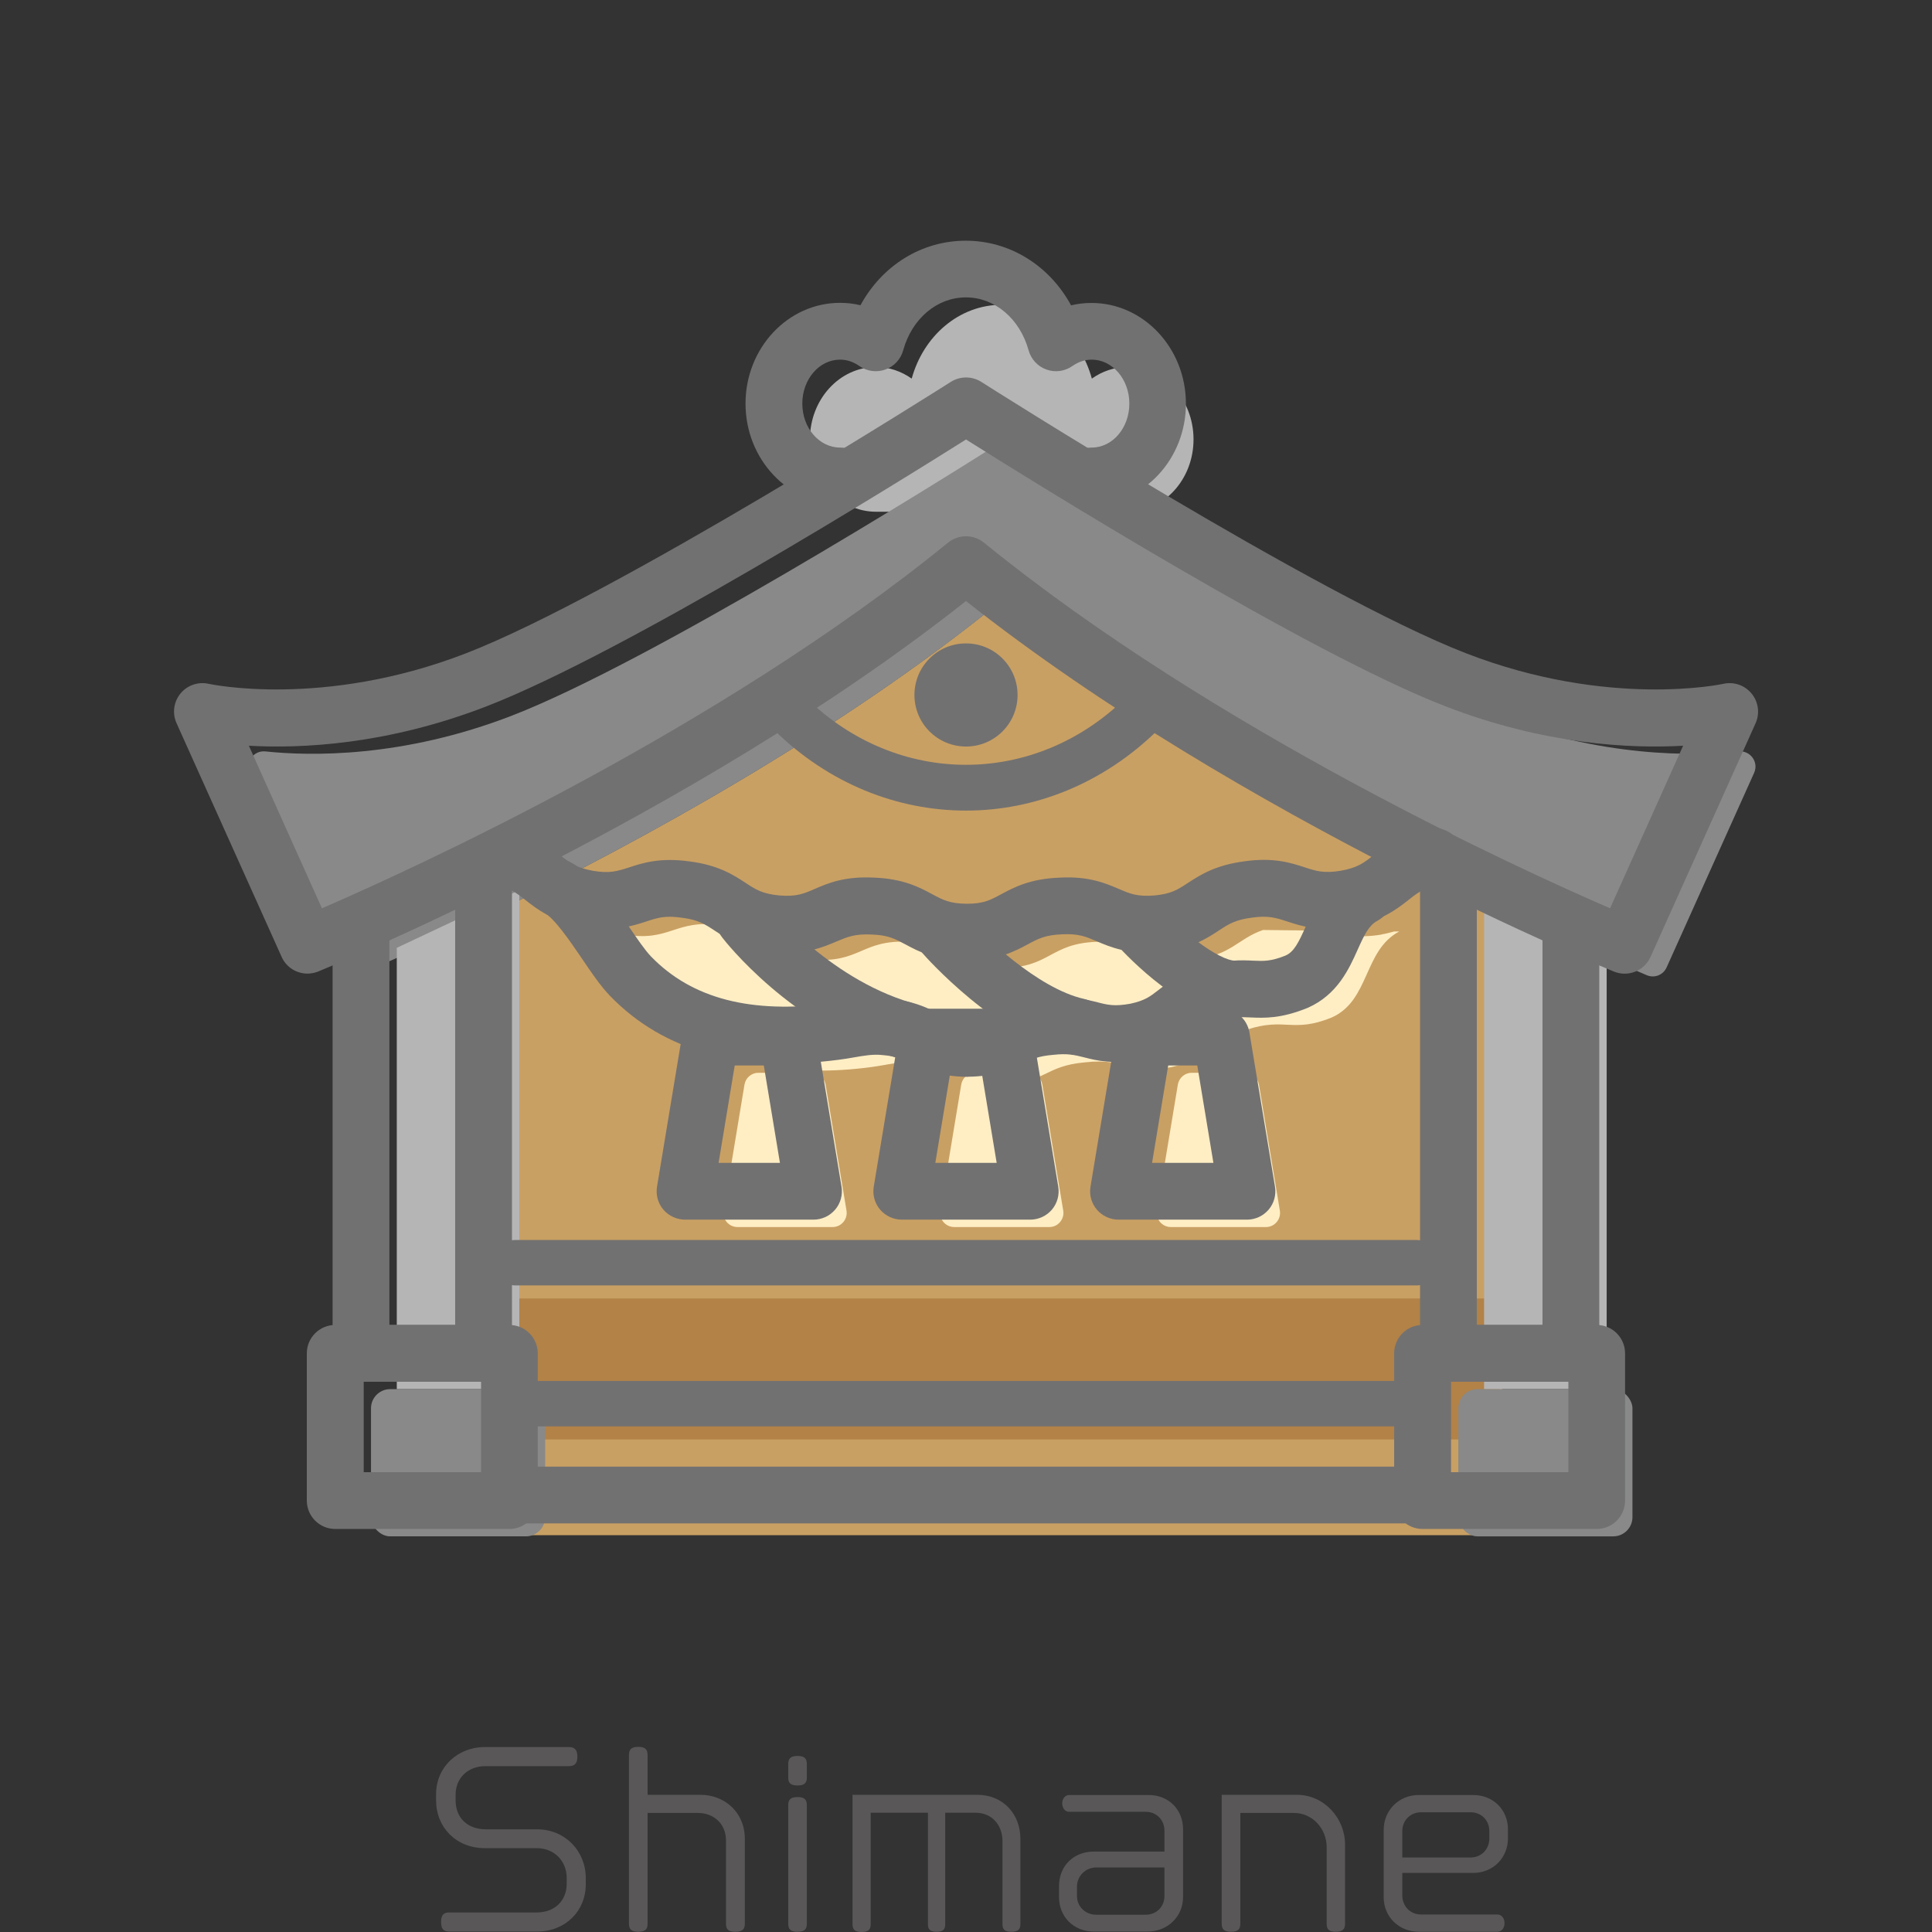 <?xml version="1.0" encoding="UTF-8"?><svg id="_レイヤー_2" xmlns="http://www.w3.org/2000/svg" viewBox="0 0 170.08 170.08"><rect x="0" y="0" width="170.08" height="170.08" fill="#333333" stroke="none"/><defs><style>.cls-1{fill:none;}.cls-2{fill:#727171;}.cls-3{fill:#b28247;}.cls-4{fill:#898989;}.cls-5{fill:#595757;}.cls-6{fill:#b5b5b6;}.cls-7{fill:#c9a063;}.cls-8{fill:#ffeec4;}</style></defs><g id="text"><rect class="cls-1" width="170.08" height="170.08"/><path class="cls-7" d="M88.19,52.85c-14.45,11.76-32.05,21.31-44.04,27.17v55.13h88.08v-55.13c-11.99-5.85-29.58-15.4-44.04-27.17Z"/><rect class="cls-3" x="44.38" y="114.31" width="87.61" height="12.41"/><path class="cls-6" d="M99.26,32.31c-1.16,0-2.24.38-3.14,1.02-1.03-3.75-4.17-6.5-7.93-6.5s-6.9,2.75-7.93,6.5c-.91-.64-1.98-1.02-3.14-1.02-3.21,0-5.82,2.85-5.82,6.37s2.6,6.37,5.82,6.37h22.14c3.21,0,5.81-2.85,5.81-6.37s-2.6-6.37-5.81-6.37Z"/><path class="cls-4" d="M131.3,62.99c-12.27-4.76-37.8-20.76-42.39-23.66-.44-.28-.99-.28-1.43,0-4.6,2.91-30.12,18.9-42.39,23.66-9.67,3.75-17.85,3.57-21.72,3.16-1.04-.11-1.81.94-1.38,1.89l7.7,17.12c.3.67,1.08.98,1.75.69,6.14-2.6,34.31-15,55.93-32.32.49-.39,1.18-.39,1.67,0,21.62,17.33,49.79,29.72,55.93,32.32.68.29,1.45-.02,1.75-.69l7.7-17.12c.43-.95-.34-2-1.38-1.89-3.87.41-12.04.59-21.72-3.16Z"/><polygon class="cls-6" points="34.93 83.44 34.93 122.29 45.72 122.29 45.72 78.36 34.93 83.44"/><rect class="cls-4" x="32.66" y="122.29" width="15.33" height="12.96" rx="1.69" ry="1.69"/><polygon class="cls-6" points="130.65 78.36 130.65 122.29 141.44 122.29 141.44 83.44 130.65 78.36"/><rect class="cls-4" x="128.38" y="122.29" width="15.33" height="12.96" rx="1.69" ry="1.69" transform="translate(272.09 257.54) rotate(180)"/><path class="cls-8" d="M121.63,82.27c-2.02.34-3.13.03-4.22-.33l-6.22-.07c-2.31.8-2.78,2.27-6.2,2.6-4.18.34-4.32-1.77-8.45-1.56-4.13.15-4.08,2.27-8.28,2.3-4.19-.03-4.15-2.14-8.28-2.3-4.13-.21-4.27,1.9-8.45,1.56-4.18-.4-3.95-2.5-8.06-3.02-4.1-.57-4.43,1.52-8.57.81-.96-.18-1.66-.42-2.24-.71,2.21,1.6,4.27,5.75,5.99,7.52,4.72,4.88,11.29,5.76,18.03,4.87,1.46-.19,2.85-.6,4.34-.42,3.61.3,3.52,1.86,7.26,1.91,3.74-.06,3.66-1.61,7.26-1.91,3.6-.41,3.87,1.12,7.54.43,3.64-.8,3.2-2.29,6.66-3.3,3.42-1.12,4.04.32,7.48-1.07,3.38-1.5,2.8-5.91,5.96-7.58h-.45c-.33.09-.69.19-1.1.26Z"/><path class="cls-8" d="M73.3,108.02h-8.38c-.76,0-1.35-.69-1.22-1.44l1.84-11.1c.1-.6.62-1.04,1.22-1.04h4.7c.61,0,1.12.44,1.22,1.04l1.84,11.1c.12.75-.46,1.44-1.22,1.44Z"/><path class="cls-8" d="M111.45,108.02h-8.38c-.76,0-1.35-.69-1.22-1.44l1.84-11.1c.1-.6.62-1.04,1.22-1.04h4.7c.61,0,1.12.44,1.22,1.04l1.84,11.1c.12.75-.46,1.44-1.22,1.44Z"/><path class="cls-8" d="M92.38,108.02h-8.38c-.76,0-1.35-.69-1.22-1.44l1.84-11.1c.1-.6.62-1.04,1.22-1.04h4.7c.61,0,1.12.44,1.22,1.04l1.84,11.1c.12.75-.46,1.44-1.22,1.44Z"/><path class="cls-2" d="M27.07,85.71c-.96,0-1.87-.55-2.28-1.48l-9.25-20.57c-.39-.87-.25-1.88.35-2.61.6-.73,1.57-1.06,2.49-.85.09.02,10.08,2.18,22.65-2.69,13.13-5.09,42.38-23.71,42.67-23.89.82-.52,1.87-.52,2.69,0,.29.19,29.54,18.8,42.67,23.89h0c12.56,4.87,22.55,2.71,22.65,2.69.92-.21,1.89.12,2.49.86.6.73.74,1.74.35,2.61l-9.25,20.57c-.55,1.23-1.97,1.8-3.22,1.29-.33-.13-32.7-13.37-57.04-32.62-24.33,19.25-56.7,32.48-57.04,32.62-.31.12-.63.18-.94.18ZM85.04,47.21c.56,0,1.12.19,1.58.56,20.33,16.54,47.29,28.8,55.12,32.19l6.43-14.31c-4.59.26-12.17-.08-20.92-3.47h0c-12.1-4.69-36.19-19.7-42.21-23.49-6.01,3.79-30.11,18.8-42.21,23.49-8.75,3.39-16.33,3.73-20.92,3.47l6.43,14.31c7.83-3.39,34.81-15.66,55.12-32.19.46-.37,1.02-.56,1.58-.56Z"/><path class="cls-2" d="M89.58,61.18c0,2.51-2.03,4.54-4.54,4.54s-4.54-2.03-4.54-4.54,2.03-4.54,4.54-4.54,4.54,2.03,4.54,4.54Z"/><path class="cls-2" d="M42.57,121.64h-10.79c-1.38,0-2.5-1.12-2.5-2.5v-37.4c0-1.38,1.12-2.5,2.5-2.5s2.5,1.12,2.5,2.5v34.9h5.79v-39.79c0-1.38,1.12-2.5,2.5-2.5s2.5,1.12,2.5,2.5v42.29c0,1.38-1.12,2.5-2.5,2.5Z"/><path class="cls-2" d="M44.84,134.6h-15.33c-1.38,0-2.5-1.12-2.5-2.5v-12.96c0-1.38,1.12-2.5,2.5-2.5h15.33c1.38,0,2.5,1.12,2.5,2.5v12.96c0,1.38-1.12,2.5-2.5,2.5ZM32.02,129.6h10.33v-7.96h-10.33v7.96Z"/><path class="cls-2" d="M138.29,121.64h-10.78c-1.38,0-2.5-1.12-2.5-2.5v-42.29c0-1.38,1.12-2.5,2.5-2.5s2.5,1.12,2.5,2.5v39.79h5.78v-34.9c0-1.38,1.12-2.5,2.5-2.5s2.5,1.12,2.5,2.5v37.4c0,1.38-1.12,2.5-2.5,2.5Z"/><path class="cls-2" d="M140.56,134.6h-15.33c-1.38,0-2.5-1.12-2.5-2.5v-12.96c0-1.38,1.12-2.5,2.5-2.5h15.33c1.38,0,2.5,1.12,2.5,2.5v12.96c0,1.38-1.12,2.5-2.5,2.5ZM127.74,129.6h10.33v-7.96h-10.33v7.96Z"/><path class="cls-2" d="M85.13,84.57c-2.79-.02-4.25-.8-5.42-1.43-.92-.49-1.52-.82-2.97-.87-1.48-.07-2.11.2-3.07.6-1.22.52-2.74,1.18-5.49.95-2.78-.26-4.16-1.17-5.27-1.9-.87-.57-1.45-.95-2.89-1.13-1.47-.21-2.13,0-3.12.33-1.27.41-2.84.93-5.56.46-2.75-.51-4.05-1.53-5.1-2.36-.82-.65-1.37-1.07-2.8-1.38-1.35-.29-2.21-1.62-1.91-2.97s1.62-2.2,2.97-1.91c2.56.55,3.82,1.54,4.83,2.34.83.65,1.38,1.09,2.88,1.36,1.47.25,2.13.03,3.14-.29,1.22-.4,2.74-.9,5.33-.54,2.56.32,3.9,1.2,4.97,1.9.88.58,1.46.96,2.98,1.1,1.48.12,2.12-.15,3.08-.57,1.18-.51,2.65-1.14,5.25-1,2.57.1,3.98.85,5.11,1.46.93.5,1.54.83,3.05.84,1.48,0,2.09-.34,3.02-.84,1.13-.61,2.54-1.36,5.15-1.46,2.57-.14,4.04.5,5.22,1,.97.42,1.61.69,3.12.57,1.48-.14,2.06-.52,2.94-1.1,1.08-.7,2.42-1.58,5.01-1.91,2.55-.36,4.07.14,5.3.54,1.01.33,1.67.54,3.18.29,1.47-.27,2.02-.7,2.85-1.36,1.01-.8,2.27-1.79,4.83-2.34,1.34-.29,2.68.56,2.97,1.92.29,1.35-.57,2.68-1.92,2.97-1.43.31-1.98.74-2.8,1.39-1.05.82-2.35,1.85-5.07,2.35-2.76.47-4.33-.04-5.6-.46-.99-.32-1.65-.54-3.09-.34-1.48.19-2.05.56-2.92,1.13-1.11.73-2.5,1.64-5.24,1.9-2.78.23-4.3-.43-5.53-.95-.96-.41-1.59-.68-3.04-.61-1.48.06-2.09.38-3,.87-1.17.63-2.63,1.41-5.39,1.43Z"/><path class="cls-2" d="M85.18,94.8c-2.59-.04-3.89-.67-4.94-1.18-.76-.37-1.32-.64-2.57-.74-.8-.09-1.6.05-2.52.21-.42.07-.85.15-1.28.2-8.66,1.14-15.44-.74-20.16-5.61-.84-.87-1.65-2.06-2.5-3.32-1.02-1.5-2.42-3.56-3.37-4.06-1.22-.64-1.69-2.16-1.04-3.38.64-1.22,2.16-1.69,3.38-1.04,2.06,1.08,3.64,3.42,5.17,5.67.7,1.03,1.42,2.09,1.96,2.65,3.6,3.72,8.81,5.07,15.91,4.13.36-.05.72-.11,1.08-.17,1.14-.2,2.43-.42,3.88-.26,2.1.18,3.3.76,4.26,1.22.81.4,1.35.66,2.76.68,1.33-.02,1.87-.28,2.69-.68.96-.46,2.15-1.04,4.33-1.23,2.09-.24,3.38.09,4.42.35.89.23,1.48.37,2.87.12,1.28-.28,1.72-.62,2.44-1.18.84-.65,1.88-1.45,3.98-2.07,1.99-.65,3.32-.59,4.4-.54.93.04,1.54.07,2.84-.45.75-.33,1.15-1.15,1.78-2.56.74-1.65,1.66-3.7,3.95-4.91,1.22-.64,2.73-.18,3.38,1.04.64,1.22.18,2.73-1.04,3.38-.73.39-1.13,1.21-1.72,2.53-.75,1.67-1.77,3.96-4.39,5.12-2.38.97-3.84.9-5.02.85-.87-.04-1.5-.07-2.69.32-1.27.37-1.74.74-2.39,1.24-.91.71-2.05,1.58-4.51,2.12-2.54.48-3.95.12-5.09-.17-.84-.21-1.44-.36-2.7-.22-1.33.11-1.88.38-2.65.75-1.05.51-2.35,1.14-4.87,1.18Z"/><path class="cls-2" d="M79.49,93.17c-.24,0-.48-.03-.72-.1-9.09-2.72-14.96-10.23-15.2-10.55-.84-1.09-.64-2.66.46-3.51,1.09-.84,2.66-.64,3.5.45h0c.05.07,5.17,6.57,12.67,8.81,1.32.4,2.07,1.79,1.68,3.11-.32,1.08-1.32,1.78-2.39,1.78Z"/><path class="cls-2" d="M94.88,92.88c-.18,0-.37-.02-.55-.06-6.53-1.47-12.87-8.61-13.13-8.92-.91-1.04-.81-2.62.23-3.53,1.04-.91,2.61-.81,3.53.23h0c1.53,1.73,6.38,6.42,10.48,7.34,1.35.3,2.19,1.64,1.89,2.99-.26,1.16-1.29,1.95-2.44,1.95Z"/><path class="cls-2" d="M108.81,89.59c-4.46,0-9.54-5.36-10.52-6.44-.93-1.02-.85-2.6.18-3.53,1.02-.93,2.6-.85,3.53.17,1.83,2.01,5.21,4.79,6.81,4.79,1.38,0,2.5,1.12,2.5,2.5s-1.12,2.5-2.5,2.5Z"/><path class="cls-2" d="M71.61,107.37h-11.3c-.73,0-1.43-.32-1.91-.88-.48-.56-.68-1.3-.56-2.03l2.25-13.57c.2-1.21,1.24-2.09,2.47-2.09h6.8c1.22,0,2.27.88,2.47,2.09l2.25,13.57c.12.72-.08,1.47-.56,2.03-.48.56-1.17.88-1.91.88ZM63.26,102.37h5.4l-1.42-8.57h-2.56l-1.42,8.57Z"/><path class="cls-2" d="M109.77,107.37h-11.3c-.73,0-1.43-.32-1.91-.88-.48-.56-.68-1.3-.56-2.03l2.25-13.57c.2-1.21,1.24-2.09,2.47-2.09h6.8c1.22,0,2.27.88,2.47,2.09l2.25,13.57c.12.72-.08,1.47-.56,2.03-.48.56-1.17.88-1.91.88ZM101.42,102.37h5.4l-1.42-8.57h-2.56l-1.42,8.57Z"/><path class="cls-2" d="M90.69,107.37h-11.3c-.73,0-1.43-.32-1.91-.88-.48-.56-.68-1.3-.56-2.03l2.25-13.57c.2-1.21,1.24-2.09,2.47-2.09h6.8c1.22,0,2.27.88,2.47,2.09l2.25,13.57c.12.72-.08,1.47-.56,2.03-.48.56-1.17.88-1.91.88ZM82.34,102.37h5.4l-1.42-8.57h-2.56l-1.42,8.57Z"/><path class="cls-2" d="M124.71,125.57H45.37c-1.1,0-2-.9-2-2s.9-2,2-2h79.34c1.1,0,2,.9,2,2s-.9,2-2,2Z"/><path class="cls-2" d="M124.71,113.16H45.37c-1.1,0-2-.9-2-2s.9-2,2-2h79.34c1.1,0,2,.9,2,2s-.9,2-2,2Z"/><path class="cls-2" d="M124.71,134.11H45.37c-1.38,0-2.5-1.12-2.5-2.5s1.12-2.5,2.5-2.5h79.34c1.38,0,2.5,1.12,2.5,2.5s-1.12,2.5-2.5,2.5Z"/><path class="cls-2" d="M85.04,71.36c-6.03,0-12.05-2.35-16.86-7.06-.79-.77-.8-2.04-.03-2.83.77-.79,2.04-.8,2.83-.03,8.01,7.85,20.1,7.85,28.11,0,.79-.77,2.06-.76,2.83.03.77.79.76,2.06-.03,2.83-4.8,4.7-10.83,7.06-16.85,7.06Z"/><path class="cls-2" d="M96.11,44.4c-1.38,0-2.5-1.12-2.5-2.5s1.12-2.5,2.5-2.5c1.83,0,3.31-1.73,3.31-3.87s-1.49-3.87-3.31-3.87c-.6,0-1.17.19-1.7.56-.67.47-1.52.59-2.29.31-.77-.27-1.35-.91-1.57-1.69-.77-2.79-2.98-4.66-5.52-4.66s-4.75,1.87-5.52,4.66c-.22.79-.8,1.42-1.57,1.69-.77.28-1.62.16-2.29-.31-.53-.37-1.1-.56-1.7-.56-1.83,0-3.32,1.73-3.32,3.87s1.49,3.87,3.32,3.87c1.38,0,2.5,1.12,2.5,2.5s-1.12,2.5-2.5,2.5c-4.58,0-8.32-3.98-8.32-8.87s3.73-8.87,8.32-8.87c.61,0,1.21.07,1.8.21,1.9-3.49,5.37-5.68,9.27-5.68s7.37,2.2,9.27,5.69c.59-.14,1.19-.21,1.8-.21,4.58,0,8.31,3.98,8.31,8.87s-3.73,8.87-8.31,8.87Z"/><path class="cls-5" d="M47.29,170.04h-7.74c-.48,0-.72-.2-.72-.84s.24-.84.72-.84h7.68c1.66,0,2.66-1.08,2.66-2.54v-.48c0-1.5-1.08-2.64-2.64-2.64h-4.56c-2.54,0-4.3-1.84-4.3-4.2v-.56c0-2.36,1.88-4.14,4.28-4.14h7.42c.48,0,.74.22.74.84s-.26.84-.74.84h-7.34c-1.58,0-2.64,1.06-2.64,2.52v.5c0,1.52,1.04,2.54,2.66,2.54h4.52c2.46,0,4.28,1.92,4.28,4.3v.54c0,2.36-1.8,4.16-4.28,4.16Z"/><path class="cls-5" d="M64.73,170.06c-.62,0-.82-.22-.82-.7v-7.34c0-1.52-1.14-2.42-2.46-2.42h-4.44v9.76c0,.48-.22.7-.82.7s-.82-.22-.82-.7v-14.86c0-.48.2-.72.82-.72s.82.24.82.72v3.5h4.64c2.14,0,3.92,1.54,3.92,3.88v7.48c0,.48-.22.7-.84.7Z"/><path class="cls-5" d="M70.21,157.18c-.62,0-.82-.22-.82-.7v-1.18c0-.48.2-.72.82-.72s.82.24.82.72v1.18c0,.48-.22.7-.82.7ZM70.21,170.06c-.62,0-.82-.22-.82-.7v-10.44c0-.48.2-.72.82-.72s.82.24.82.72v10.44c0,.48-.22.7-.82.7Z"/><path class="cls-5" d="M89.03,170.06c-.6,0-.78-.22-.78-.68v-7.32c0-1.34-.88-2.48-2.38-2.48h-2.66v9.84c0,.44-.2.64-.76.64s-.76-.2-.76-.64v-9.84h-5.04v9.82c0,.46-.2.68-.8.68s-.8-.22-.8-.68v-11.4h10.96c2.34,0,3.82,1.74,3.82,3.88v7.5c0,.46-.2.68-.8.68Z"/><path class="cls-5" d="M101.03,170.04h-4.76c-1.74,0-3.04-1.3-3.04-3.02v-1c0-1.74,1.28-3.02,3.04-3.02h6.24v-1.84c0-.94-.7-1.66-1.64-1.66h-6.76c-.32,0-.6-.3-.6-.74s.28-.74.6-.74h7.02c1.74,0,3.02,1.28,3.02,3.02v5.96c0,1.74-1.38,3.04-3.12,3.04ZM102.51,164.4h-6c-.94,0-1.7.74-1.7,1.7v.8c0,.96.76,1.66,1.7,1.66h4.34c.96,0,1.66-.7,1.66-1.66v-2.5Z"/><path class="cls-5" d="M117.59,170.06c-.6,0-.8-.22-.8-.7v-6.76c0-1.6-1.24-3-2.88-3h-4.72v9.76c0,.48-.22.7-.82.7s-.82-.22-.82-.7v-11.36h6.6c2.42,0,4.26,2.06,4.26,4.38v6.98c0,.48-.22.7-.82.7Z"/><path class="cls-5" d="M129.69,164.88h-6.24v1.96c0,1,.72,1.7,1.66,1.7h6.72c.34,0,.62.3.62.76s-.28.76-.62.76h-6.92c-1.74,0-3.1-1.3-3.1-3.04v-5.92c0-1.74,1.34-3.08,3.08-3.08h4.8c1.74,0,3.06,1.28,3.06,3.02v.8c0,1.72-1.32,3.04-3.06,3.04ZM131.11,161.2c0-.96-.7-1.66-1.66-1.66h-4.34c-.94,0-1.66.7-1.66,1.66v2.32h6c.96,0,1.66-.72,1.66-1.68v-.64Z"/></g></svg>